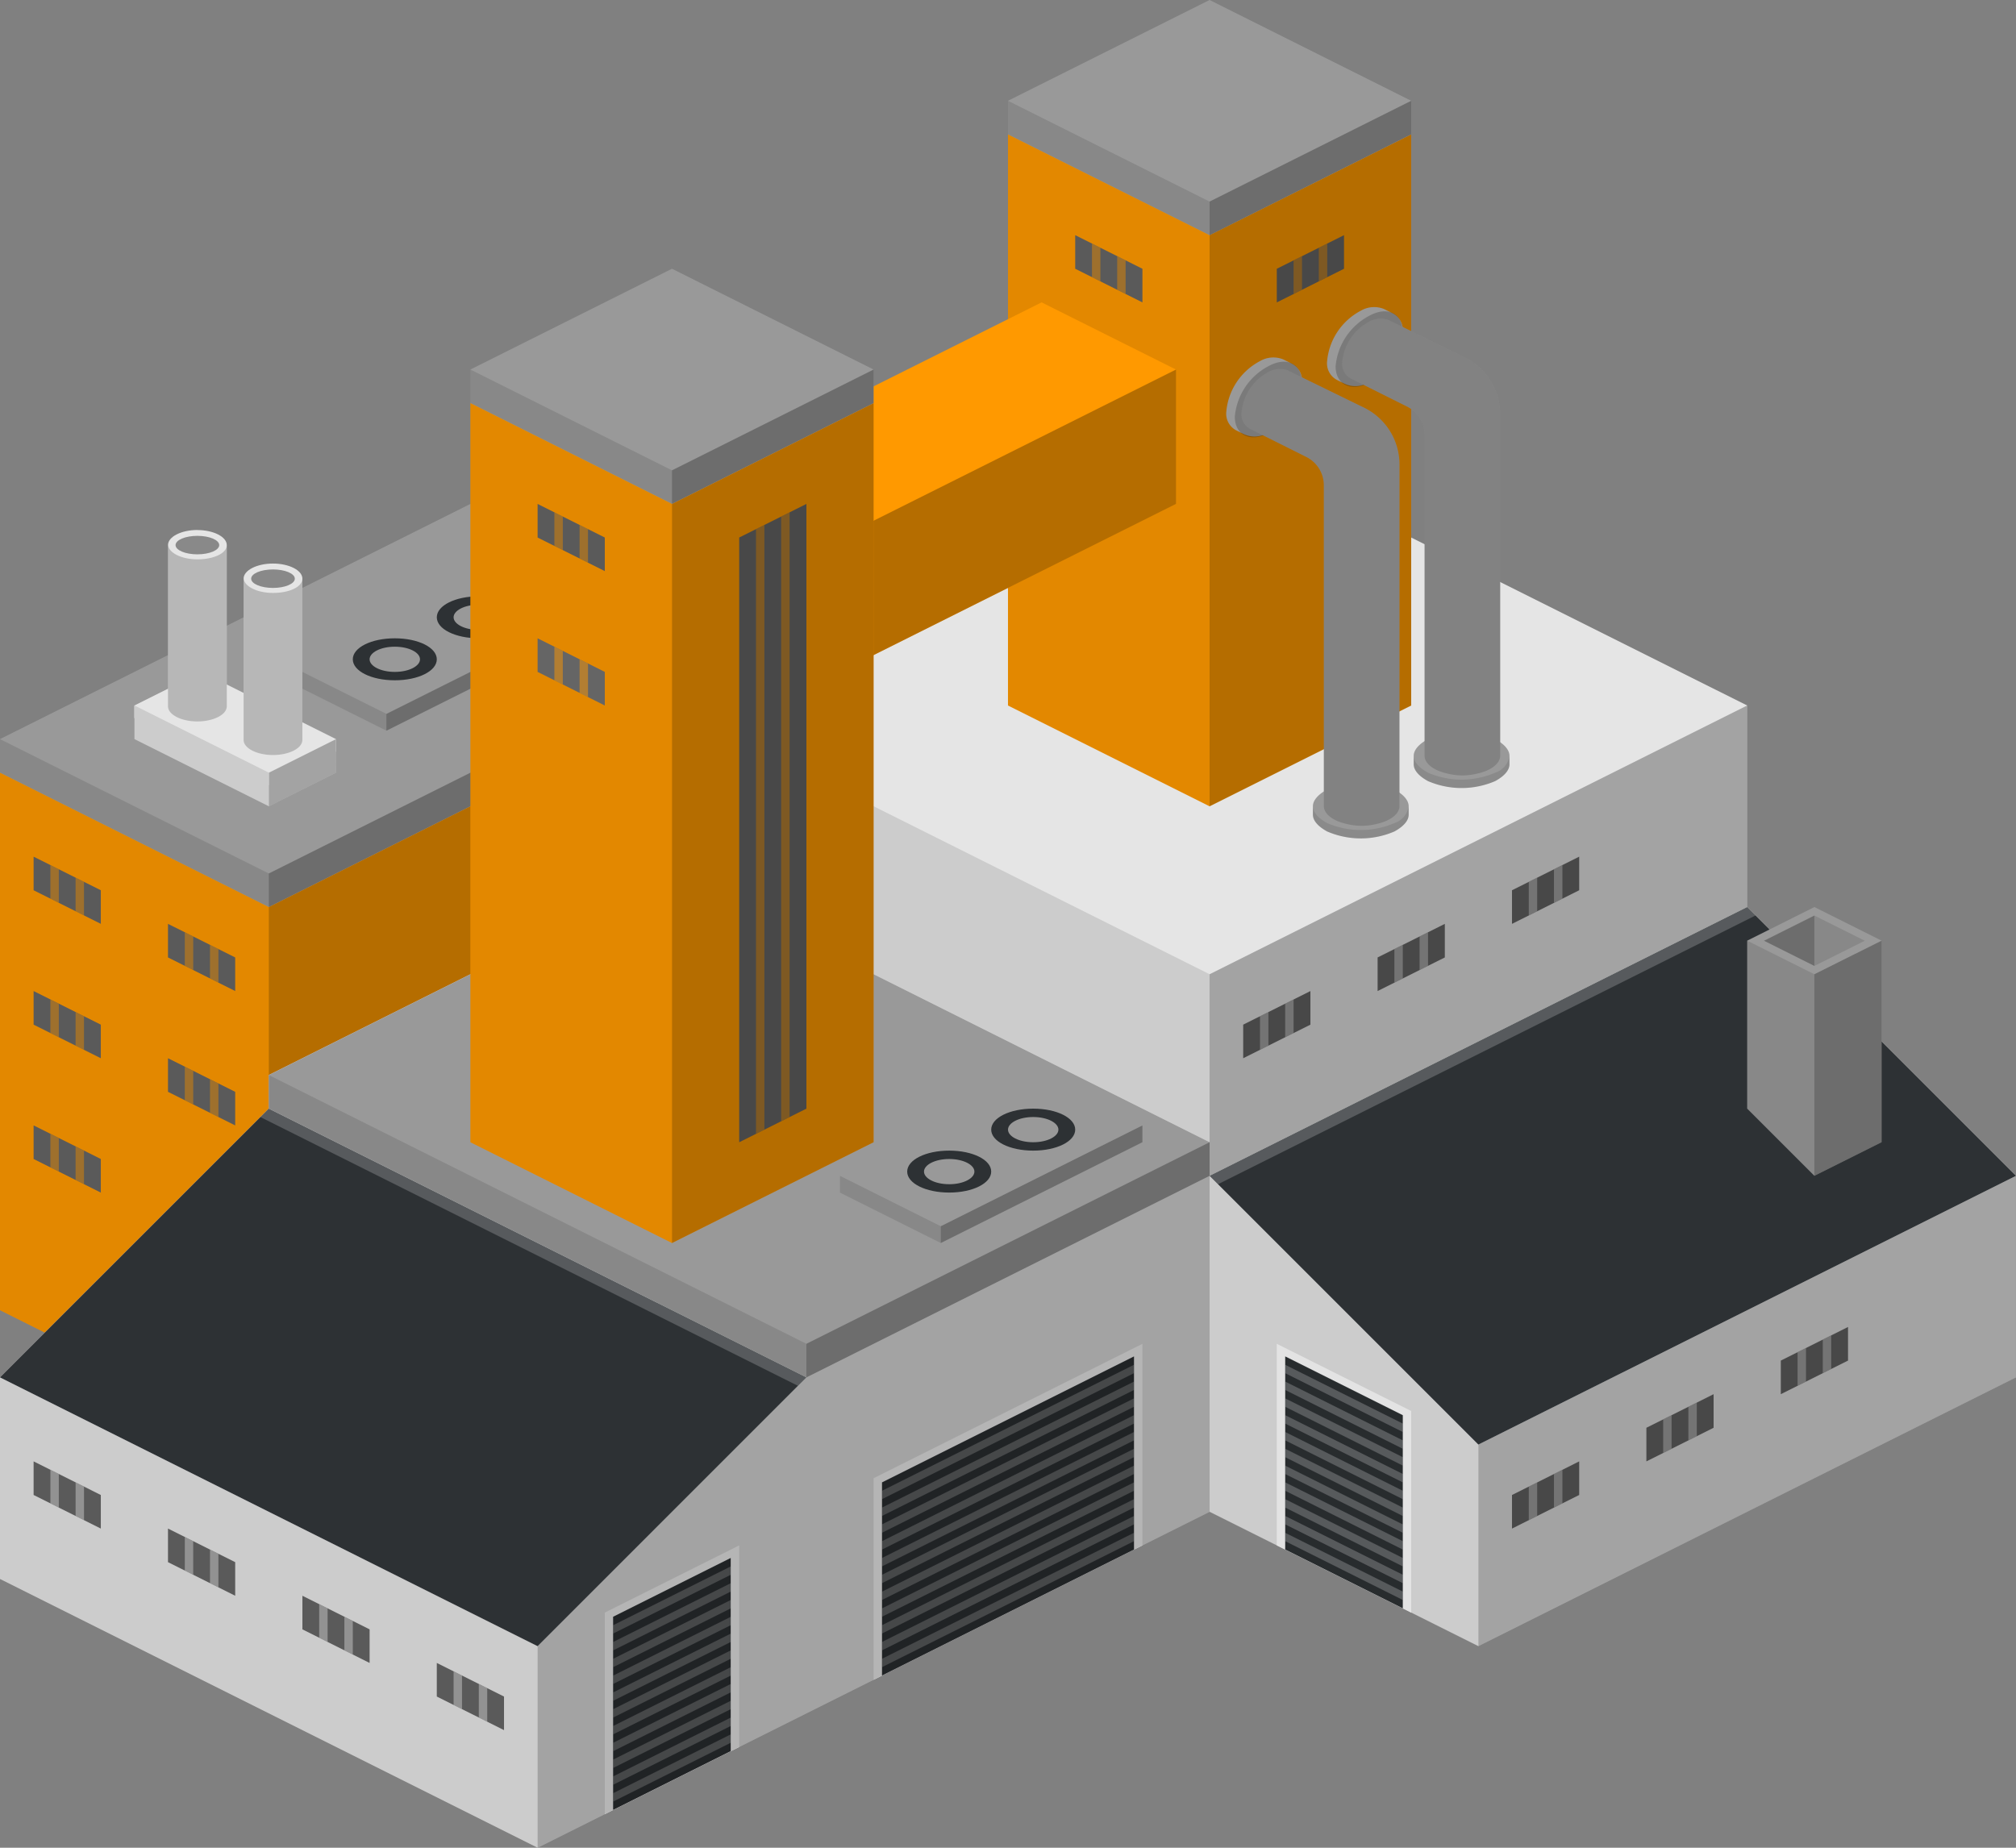 <svg id="chart-container" xmlns="http://www.w3.org/2000/svg" width="112.938" height="103.526" viewBox="0 0 112.938 103.526">
  <rect x="0" y="0" width="112.938" height="103.526" fill="#808080" stroke="none"/>
  <g id="i17" transform="translate(0 0)">
    <g id="Group_15876" data-name="Group 15876" transform="translate(0 0)">
      <g id="Group_15875" data-name="Group 15875">
        <path id="Path_39377" data-name="Path 39377" d="M30.117,148.267,0,163.325v30.117l15.058,7.529,30.117-15.058V155.8Z" transform="translate(0 -120.032)" fill="#f90"/>
        <path id="Path_39378" data-name="Path 39378" d="M46.333,264.1v1.882l3.765,1.882v-1.882Z" transform="translate(-36.922 -212.337)" fill="#656565"/>
        <path id="Path_39379" data-name="Path 39379" d="M50.967,268.3l.471.235v-1.882l-.471-.235Z" transform="translate(-40.614 -214.183)" fill="#f90" opacity="0.5"/>
        <path id="Path_39380" data-name="Path 39380" d="M58.387,270.127l-.471-.235v1.882l.471.235Z" transform="translate(-46.152 -216.953)" fill="#f90" opacity="0.5"/>
        <path id="Path_39381" data-name="Path 39381" d="M9.267,245.567v1.882l3.765,1.882v-1.882Z" transform="translate(-7.384 -197.569)" fill="#656565"/>
        <path id="Path_39382" data-name="Path 39382" d="M13.9,249.766l.471.235v-1.882l-.471-.235Z" transform="translate(-11.077 -199.415)" fill="#f90" opacity="0.5"/>
        <path id="Path_39383" data-name="Path 39383" d="M21.321,251.594l-.471-.235v1.882l.471.235Z" transform="translate(-16.615 -202.184)" fill="#f90" opacity="0.5"/>
        <path id="Path_39384" data-name="Path 39384" d="M104.25,215.45,74.133,230.509V200.392l30.117-15.058Z" transform="translate(-59.075 -149.57)" opacity="0.29"/>
        <path id="Path_39385" data-name="Path 39385" d="M46.333,301.167v1.882l3.765,1.882v-1.882Z" transform="translate(-36.922 -241.875)" fill="#656565"/>
        <path id="Path_39386" data-name="Path 39386" d="M50.967,305.366l.471.235v-1.882l-.471-.235Z" transform="translate(-40.614 -243.721)" fill="#f90" opacity="0.5"/>
        <path id="Path_39387" data-name="Path 39387" d="M58.387,307.194l-.471-.235v1.882l.471.235Z" transform="translate(-46.152 -246.49)" fill="#f90" opacity="0.5"/>
        <path id="Path_39388" data-name="Path 39388" d="M9.267,282.634v1.882l3.765,1.882v-1.882Z" transform="translate(-7.384 -227.106)" fill="#656565"/>
        <path id="Path_39389" data-name="Path 39389" d="M13.9,286.833l.471.235v-1.882l-.471-.235Z" transform="translate(-11.077 -228.952)" fill="#f90" opacity="0.5"/>
        <path id="Path_39390" data-name="Path 39390" d="M21.321,288.661l-.471-.235v1.882l.471.235Z" transform="translate(-16.615 -231.721)" fill="#f90" opacity="0.5"/>
        <path id="Path_39391" data-name="Path 39391" d="M9.267,319.7v1.882l3.765,1.882v-1.882Z" transform="translate(-7.384 -256.644)" fill="#656565"/>
        <path id="Path_39392" data-name="Path 39392" d="M13.9,323.9l.471.235v-1.882l-.471-.235Z" transform="translate(-11.077 -258.49)" fill="#f90" opacity="0.5"/>
        <path id="Path_39393" data-name="Path 39393" d="M21.321,325.727l-.471-.235v1.882l.471.235Z" transform="translate(-16.615 -261.259)" fill="#f90" opacity="0.5"/>
        <path id="Path_39394" data-name="Path 39394" d="M15.058,260.046,0,252.517V222.4l15.058,7.529Z" transform="translate(0 -179.108)" opacity="0.11"/>
        <path id="Path_39395" data-name="Path 39395" d="M26.352,148.267,0,161.443v1.882l15.058,7.529L41.41,157.678V155.8Z" transform="translate(0 -120.032)" fill="#999"/>
        <path id="Path_39396" data-name="Path 39396" d="M100.486,187.216,74.133,200.392V198.51l26.352-13.176Z" transform="translate(-59.075 -149.57)" opacity="0.29"/>
        <path id="Path_39397" data-name="Path 39397" d="M15.058,222.545,0,215.016v-1.882l15.058,7.529Z" transform="translate(0 -171.723)" opacity="0.11"/>
        <path id="Path_39398" data-name="Path 39398" d="M90.061,164.484,78.767,170.13v.941l5.647,2.823,11.294-5.647v-.941Z" transform="translate(-62.767 -132.955)" fill="#999"/>
        <path id="Path_39399" data-name="Path 39399" d="M117.861,179.325l-11.294,5.647v-.941l11.294-5.647Z" transform="translate(-84.92 -144.032)" opacity="0.29"/>
        <path id="Path_39400" data-name="Path 39400" d="M78.767,193.225l5.647,2.823v-.941l-5.647-2.823Z" transform="translate(-62.767 -155.108)" opacity="0.11"/>
        <path id="Path_39401" data-name="Path 39401" d="M122.82,173.75c-1.318,0-2.353.518-2.353,1.176s1.035,1.176,2.353,1.176,2.353-.518,2.353-1.176S124.137,173.75,122.82,173.75Zm0,1.882c-.8,0-1.412-.329-1.412-.706s.612-.706,1.412-.706,1.412.329,1.412.706S123.62,175.633,122.82,175.633Z" transform="translate(-95.997 -140.34)" fill="#2d3134"/>
        <path id="Path_39402" data-name="Path 39402" d="M99.653,185.334c-1.318,0-2.353.518-2.353,1.176s1.035,1.176,2.353,1.176,2.353-.518,2.353-1.176S100.971,185.334,99.653,185.334Zm0,1.882c-.8,0-1.412-.329-1.412-.706s.612-.706,1.412-.706,1.412.329,1.412.706S100.453,187.216,99.653,187.216Z" transform="translate(-77.536 -149.57)" fill="#2d3134"/>
        <path id="Path_39403" data-name="Path 39403" d="M40.831,194.6l-3.765,1.882v.706l7.529,3.765,3.765-1.882v-.706Z" transform="translate(-29.538 -156.954)" fill="#e5e5e5"/>
        <path id="Path_39404" data-name="Path 39404" d="M77.9,215.016,74.133,216.9v-1.882l3.765-1.882Z" transform="translate(-59.075 -171.723)" fill="#e5e5e5"/>
        <path id="Path_39405" data-name="Path 39405" d="M77.9,215.016,74.133,216.9v-1.882l3.765-1.882Z" transform="translate(-59.075 -171.723)" opacity="0.29"/>
        <path id="Path_39406" data-name="Path 39406" d="M44.6,209.514l-7.529-3.765v-1.882l7.529,3.765Z" transform="translate(-29.538 -164.339)" fill="#e5e5e5"/>
        <path id="Path_39407" data-name="Path 39407" d="M44.6,209.514l-7.529-3.765v-1.882l7.529,3.765Z" transform="translate(-29.538 -164.339)" opacity="0.11"/>
        <path id="Path_39408" data-name="Path 39408" d="M47.98,155.449c-.894,0-1.647.376-1.647.847v9.082c0,.471.753.847,1.647.847s1.647-.376,1.647-.847V156.3c0-.471-.753-.847-1.647-.847Z" transform="translate(-36.922 -125.755)" fill="#e5e5e5"/>
        <path id="Path_39409" data-name="Path 39409" d="M47.98,160.234c-.894,0-1.647-.376-1.647-.847v9.082c0,.471.753.847,1.647.847s1.647-.376,1.647-.847v-9.035c0,.471-.753.8-1.647.8Z" transform="translate(-36.922 -128.894)" opacity="0.2"/>
        <ellipse id="Ellipse_1033" data-name="Ellipse 1033" cx="1.223" cy="0.518" rx="1.223" ry="0.518" transform="translate(9.835 30.023)" opacity="0.4"/>
        <path id="Path_39410" data-name="Path 39410" d="M68.83,164.715c-.894,0-1.647.376-1.647.847v9.082c0,.471.753.847,1.647.847s1.647-.376,1.647-.847v-9.082C70.477,165.092,69.725,164.715,68.83,164.715Z" transform="translate(-53.537 -133.14)" fill="#e5e5e5"/>
        <path id="Path_39411" data-name="Path 39411" d="M68.83,169.5c-.894,0-1.647-.376-1.647-.847v9.082c0,.471.753.847,1.647.847s1.647-.376,1.647-.847V168.7C70.477,169.171,69.725,169.5,68.83,169.5Z" transform="translate(-53.537 -136.278)" opacity="0.2"/>
        <ellipse id="Ellipse_1034" data-name="Ellipse 1034" cx="1.223" cy="0.518" rx="1.223" ry="0.518" transform="translate(14.07 31.905)" opacity="0.4"/>
        <path id="Path_39412" data-name="Path 39412" d="M215.45,185.334l30.117,15.058v11.294L215.45,226.744l-30.117-15.058V200.392Z" transform="translate(-147.688 -149.57)" fill="#e5e5e5"/>
        <path id="Path_39413" data-name="Path 39413" d="M346.632,338.234v1.882L342.867,342v-1.882Z" transform="translate(-273.222 -271.412)" fill="#656565"/>
        <path id="Path_39414" data-name="Path 39414" d="M354.921,342.433l-.471.235v-1.882l.471-.235Z" transform="translate(-282.453 -273.258)" fill="#e5e5e5" opacity="0.5"/>
        <path id="Path_39415" data-name="Path 39415" d="M347.5,344.261l.471-.235v1.882l-.471.235Z" transform="translate(-276.914 -276.028)" fill="#e5e5e5" opacity="0.5"/>
        <path id="Path_39416" data-name="Path 39416" d="M383.7,319.7v1.882l-3.765,1.882v-1.882Z" transform="translate(-302.76 -256.644)" fill="#656565"/>
        <path id="Path_39417" data-name="Path 39417" d="M391.988,323.9l-.471.235v-1.882l.471-.235Z" transform="translate(-311.99 -258.49)" fill="#e5e5e5" opacity="0.5"/>
        <path id="Path_39418" data-name="Path 39418" d="M384.567,325.727l.471-.235v1.882l-.471.235Z" transform="translate(-306.452 -261.259)" fill="#e5e5e5" opacity="0.5"/>
        <path id="Path_39419" data-name="Path 39419" d="M420.765,301.167v1.882L417,304.932v-1.882Z" transform="translate(-332.297 -241.875)" fill="#656565"/>
        <path id="Path_39420" data-name="Path 39420" d="M429.055,305.366l-.471.235v-1.882l.471-.235Z" transform="translate(-341.528 -243.721)" fill="#e5e5e5" opacity="0.5"/>
        <path id="Path_39421" data-name="Path 39421" d="M421.634,307.194l.471-.235v1.882l-.471.235Z" transform="translate(-335.99 -246.49)" fill="#e5e5e5" opacity="0.5"/>
        <path id="Path_39422" data-name="Path 39422" d="M185.334,270.761l30.117,15.058V274.525l-30.117-15.058Z" transform="translate(-147.688 -208.645)" opacity="0.11"/>
        <path id="Path_39423" data-name="Path 39423" d="M333.6,285.819l30.117-15.058V259.467L333.6,274.525Z" transform="translate(-265.838 -208.645)" opacity="0.29"/>
        <path id="Path_39424" data-name="Path 39424" d="M215.45,129.734l30.117,15.058v11.294L215.45,171.144l-30.117-15.058V144.792Z" transform="translate(-147.688 -105.264)" fill="#e5e5e5"/>
        <path id="Path_39425" data-name="Path 39425" d="M346.632,282.634v1.882l-3.765,1.882v-1.882Z" transform="translate(-273.222 -227.106)" fill="#656565"/>
        <path id="Path_39426" data-name="Path 39426" d="M354.921,286.833l-.471.235v-1.882l.471-.235Z" transform="translate(-282.453 -228.952)" fill="#e5e5e5" opacity="0.5"/>
        <path id="Path_39427" data-name="Path 39427" d="M347.5,288.661l.471-.235v1.882l-.471.235Z" transform="translate(-276.914 -231.721)" fill="#e5e5e5" opacity="0.5"/>
        <path id="Path_39428" data-name="Path 39428" d="M383.7,264.1v1.882l-3.765,1.882v-1.882Z" transform="translate(-302.76 -212.337)" fill="#656565"/>
        <path id="Path_39429" data-name="Path 39429" d="M391.988,268.3l-.471.235v-1.882l.471-.235Z" transform="translate(-311.99 -214.183)" fill="#e5e5e5" opacity="0.5"/>
        <path id="Path_39430" data-name="Path 39430" d="M384.567,270.127l.471-.235v1.882l-.471.235Z" transform="translate(-306.452 -216.953)" fill="#e5e5e5" opacity="0.5"/>
        <path id="Path_39431" data-name="Path 39431" d="M420.765,245.567v1.882L417,249.332v-1.882Z" transform="translate(-332.297 -197.569)" fill="#656565"/>
        <path id="Path_39432" data-name="Path 39432" d="M429.055,249.766l-.471.235v-1.882l.471-.235Z" transform="translate(-341.528 -199.415)" fill="#e5e5e5" opacity="0.5"/>
        <path id="Path_39433" data-name="Path 39433" d="M421.634,251.594l.471-.235v1.882l-.471.235Z" transform="translate(-335.99 -202.184)" fill="#e5e5e5" opacity="0.5"/>
        <path id="Path_39434" data-name="Path 39434" d="M185.334,215.161l30.117,15.058V218.925l-30.117-15.058Z" transform="translate(-147.688 -164.339)" opacity="0.11"/>
        <path id="Path_39435" data-name="Path 39435" d="M333.6,230.219l30.117-15.058V203.867L333.6,218.925Z" transform="translate(-265.838 -164.339)" opacity="0.29"/>
        <path id="Path_39436" data-name="Path 39436" d="M96.721,250.2,74.133,261.494V282.2l30.117,15.058,22.588-11.294V265.259Z" transform="translate(-59.075 -201.261)" fill="#e5e5e5"/>
        <path id="Path_39437" data-name="Path 39437" d="M104.25,341.564,74.133,326.506V305.8l30.117,15.058Z" transform="translate(-59.075 -245.567)" opacity="0.11"/>
        <path id="Path_39438" data-name="Path 39438" d="M240.934,398.757l15.058-7.529V379.934l-15.058,7.529Z" transform="translate(-191.994 -304.642)" fill="#fff"/>
        <path id="Path_39439" data-name="Path 39439" d="M257.368,383.409l-14.117,7.059v10.823l14.117-7.059Z" transform="translate(-193.84 -307.411)" fill="#2d3134"/>
        <g id="Group_15874" data-name="Group 15874" transform="translate(49.41 76.468)">
          <path id="Path_39440" data-name="Path 39440" d="M243.25,439.588l14.117-7.059v-.471l-14.117,7.059Z" transform="translate(-243.25 -422.647)" fill="#fff" opacity="0.25"/>
          <path id="Path_39441" data-name="Path 39441" d="M243.25,434.955l14.117-7.059v-.471l-14.117,7.059Z" transform="translate(-243.25 -418.955)" fill="#fff" opacity="0.25"/>
          <path id="Path_39442" data-name="Path 39442" d="M243.25,430.321l14.117-7.059v-.471l-14.117,7.059Z" transform="translate(-243.25 -415.263)" fill="#fff" opacity="0.25"/>
          <path id="Path_39443" data-name="Path 39443" d="M243.25,425.688l14.117-7.059v-.471l-14.117,7.059Z" transform="translate(-243.25 -411.571)" fill="#fff" opacity="0.25"/>
          <path id="Path_39444" data-name="Path 39444" d="M243.25,421.055,257.368,414v-.471l-14.117,7.059Z" transform="translate(-243.25 -407.879)" fill="#fff" opacity="0.25"/>
          <path id="Path_39445" data-name="Path 39445" d="M243.25,416.421l14.117-7.059v-.471l-14.117,7.059Z" transform="translate(-243.25 -404.186)" fill="#fff" opacity="0.25"/>
          <path id="Path_39446" data-name="Path 39446" d="M243.25,411.788l14.117-7.059v-.471l-14.117,7.059Z" transform="translate(-243.25 -400.494)" fill="#fff" opacity="0.25"/>
          <path id="Path_39447" data-name="Path 39447" d="M243.25,393.255l14.117-7.059v-.471l-14.117,7.059Z" transform="translate(-243.25 -385.726)" fill="#fff" opacity="0.25"/>
          <path id="Path_39448" data-name="Path 39448" d="M243.25,407.155l14.117-7.059v-.471l-14.117,7.059Z" transform="translate(-243.25 -396.802)" fill="#fff" opacity="0.25"/>
          <path id="Path_39449" data-name="Path 39449" d="M243.25,402.521l14.117-7.059v-.471l-14.117,7.059Z" transform="translate(-243.25 -393.11)" fill="#fff" opacity="0.25"/>
          <path id="Path_39450" data-name="Path 39450" d="M243.25,397.888l14.117-7.059v-.471l-14.117,7.059Z" transform="translate(-243.25 -389.418)" fill="#fff" opacity="0.25"/>
        </g>
        <path id="Path_39451" data-name="Path 39451" d="M244.988,345.039,222.4,356.333V335.628l22.588-11.294Z" transform="translate(-177.225 -260.336)" opacity="0.29"/>
        <path id="Path_39452" data-name="Path 39452" d="M289.294,18.533,278,24.18v32l11.294,5.647,11.294-5.647v-32Z" transform="translate(-221.532 -16.651)" fill="#f90"/>
        <path id="Path_39453" data-name="Path 39453" d="M296.534,74.133v1.882L300.3,77.9V76.016Z" transform="translate(-236.3 -60.957)" fill="#656565"/>
        <path id="Path_39454" data-name="Path 39454" d="M301.167,78.332l.471.235V76.685l-.471-.235Z" transform="translate(-239.993 -62.803)" fill="#f90" opacity="0.5"/>
        <path id="Path_39455" data-name="Path 39455" d="M308.588,80.16l-.471-.235v1.882l.471.235Z" transform="translate(-245.531 -65.573)" fill="#f90" opacity="0.5"/>
        <path id="Path_39456" data-name="Path 39456" d="M355.9,74.133v1.882L352.134,77.9V76.016Z" transform="translate(-280.607 -60.957)" fill="#656565"/>
        <path id="Path_39457" data-name="Path 39457" d="M364.188,78.332l-.471.235V76.685l.471-.235Z" transform="translate(-289.837 -62.803)" fill="#f90" opacity="0.5"/>
        <path id="Path_39458" data-name="Path 39458" d="M356.767,80.16l.471-.235v1.882l-.471.235Z" transform="translate(-284.299 -65.573)" fill="#f90" opacity="0.5"/>
        <path id="Path_39459" data-name="Path 39459" d="M289.294,83.979,278,78.332v-32l11.294,5.647Z" transform="translate(-221.532 -38.804)" opacity="0.11"/>
        <path id="Path_39460" data-name="Path 39460" d="M344.894,78.332,333.6,83.979v-32l11.294-5.647Z" transform="translate(-265.838 -38.804)" opacity="0.29"/>
        <path id="Path_39461" data-name="Path 39461" d="M96.721,250.2,74.133,261.494v1.882l30.117,15.058,22.588-11.294v-1.882Z" transform="translate(-59.075 -201.261)" fill="#999"/>
        <path id="Path_39462" data-name="Path 39462" d="M244.988,326.216,222.4,337.51v-1.882l22.588-11.294Z" transform="translate(-177.225 -260.336)" opacity="0.29"/>
        <path id="Path_39463" data-name="Path 39463" d="M104.25,322.741,74.133,307.683V305.8l30.117,15.058Z" transform="translate(-59.075 -245.567)" opacity="0.11"/>
        <path id="Path_39464" data-name="Path 39464" d="M169.117,92.667,139,107.725v7.529l7.529,3.765,30.117-15.058V96.431Z" transform="translate(-110.766 -75.726)" fill="#f90"/>
        <path id="Path_39465" data-name="Path 39465" d="M146.529,178.094,139,174.329V166.8l7.529,3.765Z" transform="translate(-110.766 -134.801)" opacity="0.11"/>
        <path id="Path_39466" data-name="Path 39466" d="M206.184,118.729l-30.117,15.058v-7.529L206.184,111.2Z" transform="translate(-140.303 -90.495)" opacity="0.29"/>
        <path id="Path_39467" data-name="Path 39467" d="M141.027,92.667l11.294,5.647v41.41l-11.294,5.647-11.294-5.647V98.314Z" transform="translate(-103.381 -75.726)" fill="#f90"/>
        <path id="Path_39468" data-name="Path 39468" d="M207.632,148.267v33.881l-3.765,1.882V150.149Z" transform="translate(-162.456 -120.032)" fill="#656565"/>
        <path id="Path_39469" data-name="Path 39469" d="M215.921,184.465l-.471.235V150.819l.471-.235Z" transform="translate(-171.687 -121.879)" fill="#f90" opacity="0.5"/>
        <path id="Path_39470" data-name="Path 39470" d="M208.5,154.294l.471-.235V187.94l-.471.235Z" transform="translate(-166.149 -124.648)" fill="#f90" opacity="0.5"/>
        <path id="Path_39471" data-name="Path 39471" d="M148.267,148.267v1.882l3.765,1.882v-1.882Z" transform="translate(-118.15 -120.032)" fill="#656565"/>
        <path id="Path_39472" data-name="Path 39472" d="M152.9,152.466l.471.235v-1.882l-.471-.235Z" transform="translate(-121.842 -121.879)" fill="#f90" opacity="0.5"/>
        <path id="Path_39473" data-name="Path 39473" d="M160.321,154.294l-.471-.235v1.882l.471.235Z" transform="translate(-127.381 -124.648)" fill="#f90" opacity="0.5"/>
        <path id="Path_39474" data-name="Path 39474" d="M129.734,161.877l11.294,5.647v-41.41l-11.294-5.647Z" transform="translate(-103.381 -97.879)" opacity="0.11"/>
        <path id="Path_39475" data-name="Path 39475" d="M148.267,185.334v1.882l3.765,1.882v-1.882Z" transform="translate(-118.15 -149.57)" fill="#656565"/>
        <path id="Path_39476" data-name="Path 39476" d="M152.9,189.533l.471.235v-1.882l-.471-.235Z" transform="translate(-121.842 -151.416)" fill="#f90" opacity="0.5"/>
        <path id="Path_39477" data-name="Path 39477" d="M160.321,191.361l-.471-.235v1.882l.471.235Z" transform="translate(-127.381 -154.185)" fill="#f90" opacity="0.5"/>
        <path id="Path_39478" data-name="Path 39478" d="M185.334,167.524l11.294-5.647v-41.41l-11.294,5.647Z" transform="translate(-147.688 -97.879)" opacity="0.29"/>
        <path id="Path_39479" data-name="Path 39479" d="M363.717,259.467l15.058,15.058v11.294l-30.117,15.058L333.6,293.348V274.525Z" transform="translate(-265.838 -208.645)" fill="#e5e5e5"/>
        <path id="Path_39480" data-name="Path 39480" d="M420.765,412.367v1.882L417,416.132V414.25Z" transform="translate(-332.297 -330.487)" fill="#656565"/>
        <path id="Path_39481" data-name="Path 39481" d="M429.055,416.566l-.471.235v-1.882l.471-.235Z" transform="translate(-341.528 -332.334)" fill="#e5e5e5" opacity="0.5"/>
        <path id="Path_39482" data-name="Path 39482" d="M421.634,418.394l.471-.235v1.882l-.471.235Z" transform="translate(-335.99 -335.103)" fill="#e5e5e5" opacity="0.5"/>
        <path id="Path_39483" data-name="Path 39483" d="M457.832,393.834v1.882l-3.765,1.882v-1.882Z" transform="translate(-361.835 -315.719)" fill="#656565"/>
        <path id="Path_39484" data-name="Path 39484" d="M466.121,398.033l-.471.235v-1.882l.471-.235Z" transform="translate(-371.065 -317.565)" fill="#e5e5e5" opacity="0.5"/>
        <path id="Path_39485" data-name="Path 39485" d="M458.7,399.861l.471-.235v1.882l-.471.235Z" transform="translate(-365.527 -320.334)" fill="#e5e5e5" opacity="0.5"/>
        <path id="Path_39486" data-name="Path 39486" d="M494.9,375.3v1.882l-3.765,1.882v-1.882Z" transform="translate(-391.372 -300.95)" fill="#656565"/>
        <path id="Path_39487" data-name="Path 39487" d="M503.188,379.5l-.471.235v-1.882l.471-.235Z" transform="translate(-400.603 -302.796)" fill="#e5e5e5" opacity="0.5"/>
        <path id="Path_39488" data-name="Path 39488" d="M495.767,381.327l.471-.235v1.882l-.471.235Z" transform="translate(-395.065 -305.565)" fill="#e5e5e5" opacity="0.5"/>
        <path id="Path_39489" data-name="Path 39489" d="M363.717,259.467,333.6,274.525l15.058,15.058,30.117-15.058Z" transform="translate(-265.838 -208.645)" fill="#2d3134"/>
        <path id="Path_39490" data-name="Path 39490" d="M363.717,259.467,333.6,274.525l.471.471,30.117-15.058Z" transform="translate(-265.838 -208.645)" fill="#fff" opacity="0.2"/>
        <path id="Path_39491" data-name="Path 39491" d="M359.663,394.992l-7.529-3.765V379.934l7.529,3.765Z" transform="translate(-280.607 -304.642)" fill="#fff"/>
        <path id="Path_39492" data-name="Path 39492" d="M354.451,383.409l6.588,3.294v10.823l-6.588-3.294Z" transform="translate(-282.453 -307.411)" fill="#2d3134"/>
        <path id="Path_39493" data-name="Path 39493" d="M361.039,435.824l-6.588-3.294v-.471l6.588,3.294Z" transform="translate(-282.453 -346.179)" fill="#fff" opacity="0.25"/>
        <path id="Path_39494" data-name="Path 39494" d="M361.039,431.19l-6.588-3.294v-.471l6.588,3.294Z" transform="translate(-282.453 -342.487)" fill="#fff" opacity="0.25"/>
        <path id="Path_39495" data-name="Path 39495" d="M361.039,426.557l-6.588-3.294v-.471l6.588,3.294Z" transform="translate(-282.453 -338.795)" fill="#fff" opacity="0.25"/>
        <path id="Path_39496" data-name="Path 39496" d="M361.039,421.924l-6.588-3.294v-.471l6.588,3.294Z" transform="translate(-282.453 -335.103)" fill="#fff" opacity="0.25"/>
        <path id="Path_39497" data-name="Path 39497" d="M361.039,417.29,354.451,414v-.471l6.588,3.294Z" transform="translate(-282.453 -331.41)" fill="#fff" opacity="0.25"/>
        <path id="Path_39498" data-name="Path 39498" d="M361.039,412.657l-6.588-3.294v-.471l6.588,3.294Z" transform="translate(-282.453 -327.718)" fill="#fff" opacity="0.25"/>
        <path id="Path_39499" data-name="Path 39499" d="M361.039,408.023l-6.588-3.294v-.471l6.588,3.294Z" transform="translate(-282.453 -324.026)" fill="#fff" opacity="0.25"/>
        <path id="Path_39500" data-name="Path 39500" d="M361.039,389.49l-6.588-3.294v-.471l6.588,3.294Z" transform="translate(-282.453 -309.257)" fill="#fff" opacity="0.25"/>
        <path id="Path_39501" data-name="Path 39501" d="M361.039,403.39l-6.588-3.294v-.471l6.588,3.294Z" transform="translate(-282.453 -320.334)" fill="#fff" opacity="0.25"/>
        <path id="Path_39502" data-name="Path 39502" d="M361.039,398.757l-6.588-3.294v-.471l6.588,3.294Z" transform="translate(-282.453 -316.642)" fill="#fff" opacity="0.25"/>
        <path id="Path_39503" data-name="Path 39503" d="M361.039,394.123l-6.588-3.294v-.471l6.588,3.294Z" transform="translate(-282.453 -312.95)" fill="#fff" opacity="0.25"/>
        <path id="Path_39504" data-name="Path 39504" d="M333.6,352.423l15.058,7.529V348.659L333.6,333.6Z" transform="translate(-265.838 -267.72)" opacity="0.11"/>
        <path id="Path_39505" data-name="Path 39505" d="M407.734,359.953l30.117-15.058V333.6l-30.117,15.058Z" transform="translate(-324.913 -267.72)" opacity="0.29"/>
        <path id="Path_39506" data-name="Path 39506" d="M369.7,94.3l-.471-.235a1.479,1.479,0,0,0-1.318.094,3.554,3.554,0,0,0-1.882,2.823,1.052,1.052,0,0,0,.612,1.082l.376.188a1.434,1.434,0,0,0,1.365-.094,3.554,3.554,0,0,0,1.882-2.823A1.037,1.037,0,0,0,369.7,94.3Z" transform="translate(-291.683 -76.747)" fill="#999"/>
        <path id="Path_39507" data-name="Path 39507" d="M372.115,96.333a3.554,3.554,0,0,1-1.882,2.823c-1.035.518-1.882.094-1.882-.941a3.554,3.554,0,0,1,1.882-2.823C371.268,94.827,372.115,95.25,372.115,96.333Z" transform="translate(-293.529 -77.698)" opacity="0.2"/>
        <path id="Path_39508" data-name="Path 39508" d="M394.46,211.611a4.757,4.757,0,0,0-3.765,0c-.518.282-.8.612-.8.941v.471c0,.329.282.659.8.941a4.757,4.757,0,0,0,3.765,0c.518-.282.8-.612.8-.941v-.471C395.26,212.222,394.978,211.893,394.46,211.611Z" transform="translate(-310.698 -170.2)" fill="#999"/>
        <path id="Path_39509" data-name="Path 39509" d="M394.46,218.708a4.757,4.757,0,0,1-3.765,0c-.518-.282-.8-.612-.8-.941v.471c0,.329.282.659.8.941a4.757,4.757,0,0,0,3.765,0c.518-.282.8-.612.8-.941v-.471A1.178,1.178,0,0,1,394.46,218.708Z" transform="translate(-310.698 -175.415)" opacity="0.1"/>
        <path id="Path_39510" data-name="Path 39510" d="M372.792,97.21a1.289,1.289,0,0,0-1.082.094A2.862,2.862,0,0,0,370.2,99.61a.912.912,0,0,0,.518.894l3.106,1.553a1.776,1.776,0,0,1,.988,1.6v17.976c0,.376.424.8,1.271.988a3.441,3.441,0,0,0,1.694,0c.847-.188,1.271-.612,1.271-.988V102.48a3.543,3.543,0,0,0-2.023-3.2Z" transform="translate(-295.006 -79.281)" fill="#999"/>
        <path id="Path_39511" data-name="Path 39511" d="M372.792,97.21a1.289,1.289,0,0,0-1.082.094A2.862,2.862,0,0,0,370.2,99.61a.912.912,0,0,0,.518.894l3.106,1.553a1.776,1.776,0,0,1,.988,1.6v17.976c0,.376.424.8,1.271.988a3.441,3.441,0,0,0,1.694,0c.847-.188,1.271-.612,1.271-.988V102.48a3.543,3.543,0,0,0-2.023-3.2Z" transform="translate(-295.006 -79.281)" opacity="0.15"/>
        <path id="Path_39512" data-name="Path 39512" d="M341.9,108.2l-.471-.235a1.479,1.479,0,0,0-1.318.094,3.554,3.554,0,0,0-1.882,2.823,1.052,1.052,0,0,0,.612,1.082l.376.188a1.434,1.434,0,0,0,1.365-.094,3.554,3.554,0,0,0,1.882-2.823A1.037,1.037,0,0,0,341.9,108.2Z" transform="translate(-269.53 -87.824)" fill="#999"/>
        <path id="Path_39513" data-name="Path 39513" d="M344.315,110.233a3.554,3.554,0,0,1-1.882,2.823c-1.035.518-1.882.094-1.882-.941a3.554,3.554,0,0,1,1.882-2.823C343.468,108.727,344.315,109.15,344.315,110.233Z" transform="translate(-271.376 -88.775)" opacity="0.2"/>
        <path id="Path_39514" data-name="Path 39514" d="M366.66,225.511a4.757,4.757,0,0,0-3.765,0c-.518.282-.8.612-.8.941v.471c0,.329.282.659.8.941a4.757,4.757,0,0,0,3.765,0c.518-.282.8-.612.8-.941v-.471C367.46,226.122,367.178,225.793,366.66,225.511Z" transform="translate(-288.545 -181.277)" fill="#999"/>
        <path id="Path_39515" data-name="Path 39515" d="M366.66,232.608a4.757,4.757,0,0,1-3.765,0c-.518-.282-.8-.612-.8-.941v.471c0,.329.282.659.8.941a4.757,4.757,0,0,0,3.765,0c.518-.282.8-.612.8-.941v-.471A1.178,1.178,0,0,1,366.66,232.608Z" transform="translate(-288.545 -186.492)" opacity="0.1"/>
        <path id="Path_39516" data-name="Path 39516" d="M344.992,111.11a1.289,1.289,0,0,0-1.082.094,2.862,2.862,0,0,0-1.506,2.306.912.912,0,0,0,.518.894l3.106,1.553a1.776,1.776,0,0,1,.988,1.6v17.976c0,.376.424.8,1.271.988a3.441,3.441,0,0,0,1.694,0c.847-.188,1.271-.612,1.271-.988V116.38a3.543,3.543,0,0,0-2.023-3.2Z" transform="translate(-272.853 -90.358)" fill="#999"/>
        <path id="Path_39517" data-name="Path 39517" d="M344.992,111.11a1.289,1.289,0,0,0-1.082.094,2.862,2.862,0,0,0-1.506,2.306.912.912,0,0,0,.518.894l3.106,1.553a1.776,1.776,0,0,1,.988,1.6v17.976c0,.376.424.8,1.271.988a3.441,3.441,0,0,0,1.694,0c.847-.188,1.271-.612,1.271-.988V116.38a3.543,3.543,0,0,0-2.023-3.2Z" transform="translate(-272.853 -90.358)" opacity="0.15"/>
        <path id="Path_39518" data-name="Path 39518" d="M485.632,259.467l-3.765,1.882v9.411l3.765,3.765,3.765-1.882V261.349Z" transform="translate(-383.988 -208.645)" fill="#999"/>
        <path id="Path_39519" data-name="Path 39519" d="M504.165,280.027,500.4,281.91V270.616l3.765-1.882Z" transform="translate(-398.757 -216.029)" opacity="0.29"/>
        <path id="Path_39520" data-name="Path 39520" d="M485.632,281.91l-3.765-3.765v-9.411l3.765,1.882Z" transform="translate(-383.988 -216.029)" opacity="0.11"/>
        <path id="Path_39521" data-name="Path 39521" d="M486.5,263.2l2.823-1.412v2.823Z" transform="translate(-387.68 -210.491)" opacity="0.29"/>
        <path id="Path_39522" data-name="Path 39522" d="M503.224,263.2l-2.823-1.412v2.823Z" transform="translate(-398.757 -210.491)" opacity="0.11"/>
        <path id="Path_39523" data-name="Path 39523" d="M15.058,315.067,0,330.125v11.294l30.117,15.058,15.058-7.529V330.125Z" transform="translate(0 -252.951)" fill="#e5e5e5"/>
        <path id="Path_39524" data-name="Path 39524" d="M120.467,467.967v1.882l3.765,1.882V469.85Z" transform="translate(-95.997 -374.794)" fill="#656565"/>
        <path id="Path_39525" data-name="Path 39525" d="M125.1,472.166l.471.235v-1.882l-.471-.235Z" transform="translate(-99.689 -376.64)" fill="#e5e5e5" opacity="0.5"/>
        <path id="Path_39526" data-name="Path 39526" d="M132.521,473.994l-.471-.235v1.882l.471.235Z" transform="translate(-105.227 -379.409)" fill="#e5e5e5" opacity="0.5"/>
        <path id="Path_39527" data-name="Path 39527" d="M83.4,449.434v1.882l3.765,1.882v-1.882Z" transform="translate(-66.459 -360.025)" fill="#656565"/>
        <path id="Path_39528" data-name="Path 39528" d="M88.033,453.633l.471.235v-1.882l-.471-.235Z" transform="translate(-70.152 -361.871)" fill="#e5e5e5" opacity="0.5"/>
        <path id="Path_39529" data-name="Path 39529" d="M95.454,455.461l-.471-.235v1.882l.471.235Z" transform="translate(-75.69 -364.64)" fill="#e5e5e5" opacity="0.5"/>
        <path id="Path_39530" data-name="Path 39530" d="M46.333,430.9v1.882l3.765,1.882v-1.882Z" transform="translate(-36.922 -345.256)" fill="#656565"/>
        <path id="Path_39531" data-name="Path 39531" d="M50.967,435.1l.471.235v-1.882l-.471-.235Z" transform="translate(-40.614 -347.102)" fill="#e5e5e5" opacity="0.5"/>
        <path id="Path_39532" data-name="Path 39532" d="M58.387,436.928l-.471-.235v1.882l.471.235Z" transform="translate(-46.152 -349.871)" fill="#e5e5e5" opacity="0.5"/>
        <path id="Path_39533" data-name="Path 39533" d="M9.267,412.367v1.882l3.765,1.882V414.25Z" transform="translate(-7.384 -330.487)" fill="#656565"/>
        <path id="Path_39534" data-name="Path 39534" d="M13.9,416.566l.471.235v-1.882l-.471-.235Z" transform="translate(-11.077 -332.334)" fill="#e5e5e5" opacity="0.5"/>
        <path id="Path_39535" data-name="Path 39535" d="M21.321,418.394l-.471-.235v1.882l.471.235Z" transform="translate(-16.615 -335.103)" fill="#e5e5e5" opacity="0.5"/>
        <path id="Path_39536" data-name="Path 39536" d="M15.058,315.067l30.117,15.058L30.117,345.184,0,330.125Z" transform="translate(0 -252.951)" fill="#2d3134"/>
        <path id="Path_39537" data-name="Path 39537" d="M72.287,315.067,102.4,330.125l-.471.471L71.817,315.538Z" transform="translate(-57.229 -252.951)" fill="#fff" opacity="0.2"/>
        <path id="Path_39538" data-name="Path 39538" d="M30.117,415.553,0,400.494V389.2l30.117,15.058Z" transform="translate(0 -312.026)" opacity="0.11"/>
        <path id="Path_39539" data-name="Path 39539" d="M166.8,450.592l7.529-3.765V435.534L166.8,439.3Z" transform="translate(-132.919 -348.948)" fill="#fff"/>
        <path id="Path_39540" data-name="Path 39540" d="M175.7,439.009l-6.588,3.294v10.823l6.588-3.294Z" transform="translate(-134.765 -351.718)" fill="#2d3134"/>
        <path id="Path_39541" data-name="Path 39541" d="M169.117,491.424l6.588-3.294v-.471l-6.588,3.294Z" transform="translate(-134.765 -390.486)" fill="#fff" opacity="0.25"/>
        <path id="Path_39542" data-name="Path 39542" d="M169.117,486.79,175.7,483.5v-.471l-6.588,3.294Z" transform="translate(-134.765 -386.793)" fill="#fff" opacity="0.25"/>
        <path id="Path_39543" data-name="Path 39543" d="M169.117,482.157l6.588-3.294v-.471l-6.588,3.294Z" transform="translate(-134.765 -383.101)" fill="#fff" opacity="0.25"/>
        <path id="Path_39544" data-name="Path 39544" d="M169.117,477.524l6.588-3.294v-.471l-6.588,3.294Z" transform="translate(-134.765 -379.409)" fill="#fff" opacity="0.25"/>
        <path id="Path_39545" data-name="Path 39545" d="M169.117,472.89,175.7,469.6v-.471l-6.588,3.294Z" transform="translate(-134.765 -375.717)" fill="#fff" opacity="0.25"/>
        <path id="Path_39546" data-name="Path 39546" d="M169.117,468.257l6.588-3.294v-.471l-6.588,3.294Z" transform="translate(-134.765 -372.025)" fill="#fff" opacity="0.25"/>
        <path id="Path_39547" data-name="Path 39547" d="M169.117,463.624l6.588-3.294v-.471l-6.588,3.294Z" transform="translate(-134.765 -368.332)" fill="#fff" opacity="0.25"/>
        <path id="Path_39548" data-name="Path 39548" d="M169.117,445.09,175.7,441.8v-.471l-6.588,3.294Z" transform="translate(-134.765 -353.564)" fill="#fff" opacity="0.25"/>
        <path id="Path_39549" data-name="Path 39549" d="M169.117,458.99,175.7,455.7v-.471l-6.588,3.294Z" transform="translate(-134.765 -364.64)" fill="#fff" opacity="0.25"/>
        <path id="Path_39550" data-name="Path 39550" d="M169.117,454.357l6.588-3.294v-.471l-6.588,3.294Z" transform="translate(-134.765 -360.948)" fill="#fff" opacity="0.25"/>
        <path id="Path_39551" data-name="Path 39551" d="M169.117,449.724l6.588-3.294v-.471l-6.588,3.294Z" transform="translate(-134.765 -357.256)" fill="#fff" opacity="0.25"/>
        <path id="Path_39552" data-name="Path 39552" d="M163.325,408.023l-15.058,7.529V404.259L163.325,389.2Z" transform="translate(-118.15 -312.026)" opacity="0.29"/>
        <path id="Path_39553" data-name="Path 39553" d="M141.027,83.4l-11.294,5.647v1.882l11.294,5.647,11.294-5.647V89.047Z" transform="translate(-103.381 -68.342)" fill="#999"/>
        <path id="Path_39554" data-name="Path 39554" d="M196.627,113.082l-11.294,5.647v-1.882l11.294-5.647Z" transform="translate(-147.688 -90.495)" opacity="0.29"/>
        <path id="Path_39555" data-name="Path 39555" d="M141.027,118.729l-11.294-5.647V111.2l11.294,5.647Z" transform="translate(-103.381 -90.495)" opacity="0.11"/>
        <path id="Path_39556" data-name="Path 39556" d="M242.961,305.8l-11.294,5.647v.941l5.647,2.823,11.294-5.647v-.941Z" transform="translate(-184.61 -245.567)" fill="#999"/>
        <path id="Path_39557" data-name="Path 39557" d="M270.761,320.642l-11.294,5.647v-.941l11.294-5.647Z" transform="translate(-206.763 -256.644)" opacity="0.29"/>
        <path id="Path_39558" data-name="Path 39558" d="M231.667,334.542l5.647,2.823v-.941l-5.647-2.823Z" transform="translate(-184.61 -267.72)" opacity="0.11"/>
        <path id="Path_39559" data-name="Path 39559" d="M275.72,315.067c-1.318,0-2.353.518-2.353,1.176s1.035,1.176,2.353,1.176,2.353-.518,2.353-1.176S277.038,315.067,275.72,315.067Zm0,1.882c-.8,0-1.412-.329-1.412-.706s.612-.706,1.412-.706,1.412.329,1.412.706S276.52,316.949,275.72,316.949Z" transform="translate(-217.839 -252.951)" fill="#2d3134"/>
        <path id="Path_39560" data-name="Path 39560" d="M252.553,326.65c-1.318,0-2.353.518-2.353,1.176S251.236,329,252.553,329s2.353-.518,2.353-1.176S253.871,326.65,252.553,326.65Zm0,1.882c-.8,0-1.412-.329-1.412-.706s.612-.706,1.412-.706,1.412.329,1.412.706S253.353,328.533,252.553,328.533Z" transform="translate(-199.378 -262.182)" fill="#2d3134"/>
        <path id="Path_39561" data-name="Path 39561" d="M289.294,9.267,278,14.914V16.8l11.294,5.647L300.588,16.8V14.914Z" transform="translate(-221.532 -9.267)" fill="#999"/>
        <path id="Path_39562" data-name="Path 39562" d="M344.894,38.949,333.6,44.6V42.714l11.294-5.647Z" transform="translate(-265.838 -31.42)" opacity="0.29"/>
        <path id="Path_39563" data-name="Path 39563" d="M289.294,44.6,278,38.949V37.067l11.294,5.647Z" transform="translate(-221.532 -31.42)" opacity="0.11"/>
      </g>
    </g>
  </g>
</svg>
